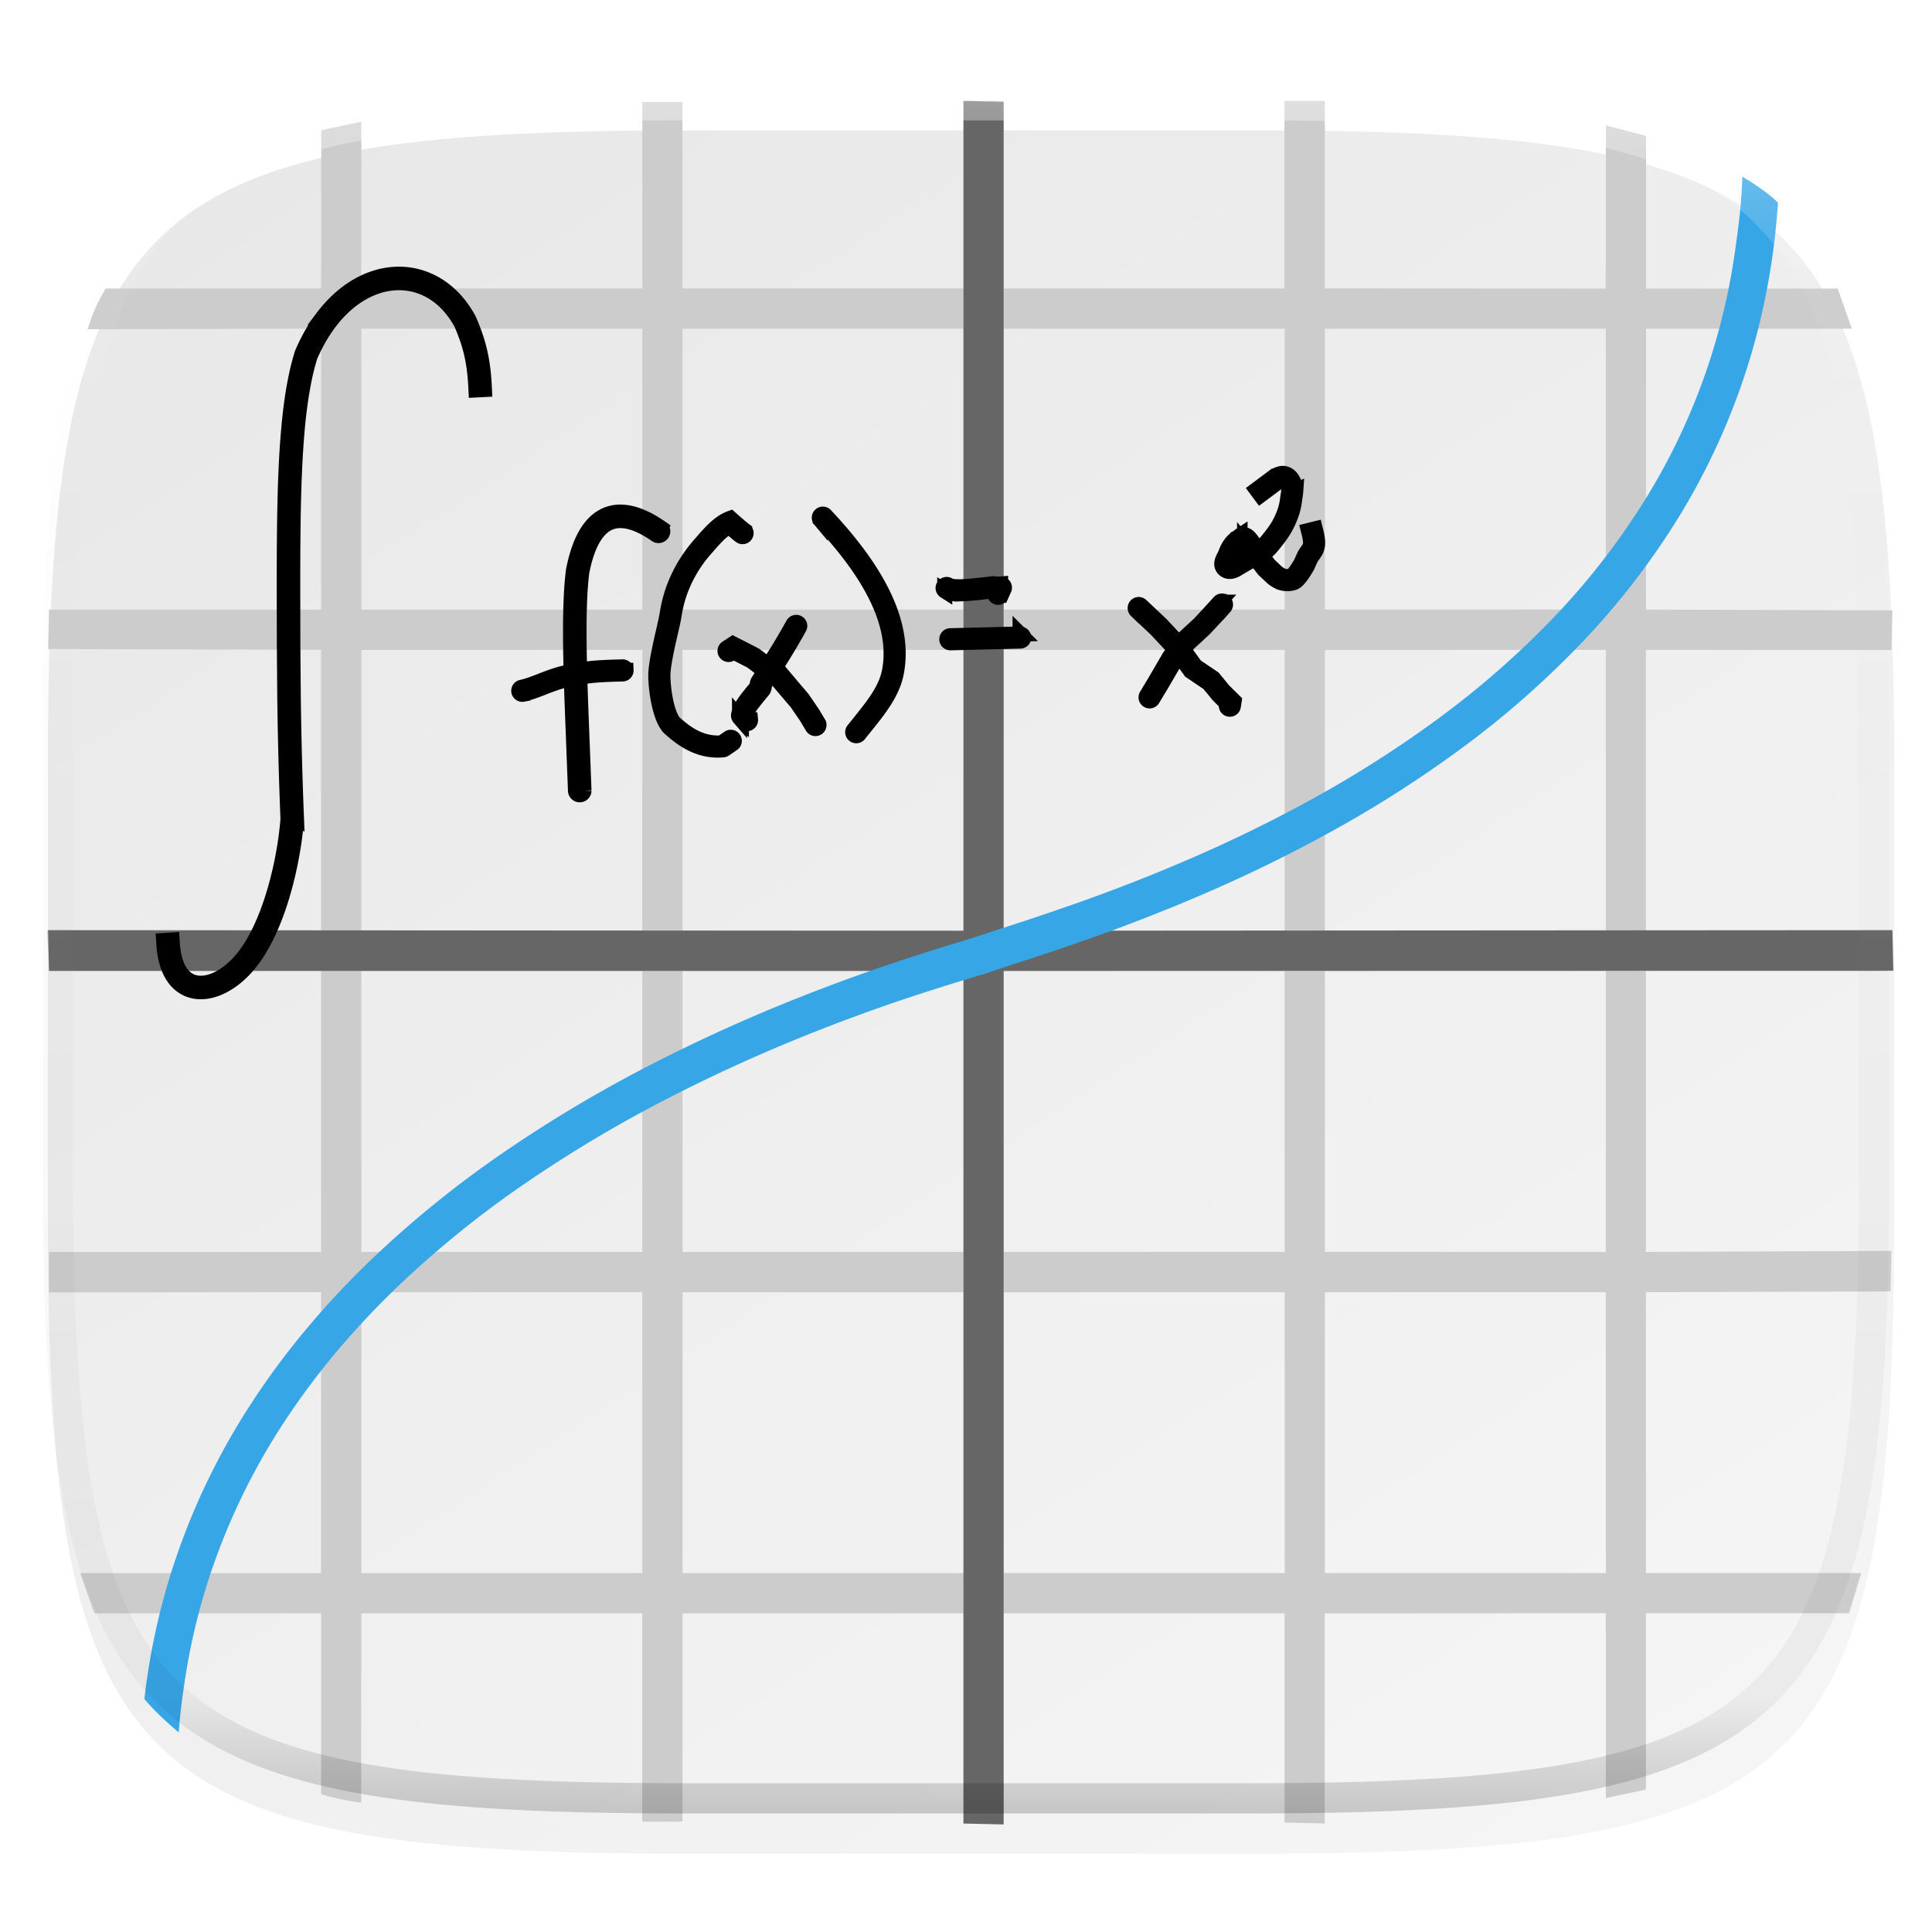 <svg xmlns="http://www.w3.org/2000/svg" style="isolation:isolate" width="256" height="256">
 <g filter="url(#a)">
  <linearGradient id="b" x1=".233" x2=".933" y1="-.071" y2=".924" gradientTransform="matrix(244.648 0 0 228.339 6.343 13.28)" gradientUnits="userSpaceOnUse">
   <stop offset="0%" stop-color="#e8e8e8"/>
   <stop offset="100%" stop-color="#f5f5f5"/>
  </linearGradient>
  <path fill="url(#b)" d="M166.351 13.28c74.056 0 84.64 10.557 84.64 84.544v59.251c0 73.986-10.584 84.544-84.64 84.544H90.982c-74.056 0-84.639-10.558-84.639-84.544V97.824c0-73.987 10.583-84.544 84.639-84.544h75.369z"/>
 </g>
 <defs>
  <filter id="a" width="400%" height="400%" x="-200%" y="-200%" color-interpolation-filters="sRGB" filterUnits="objectBoundingBox">
   <feGaussianBlur xmlns="http://www.w3.org/2000/svg" in="SourceGraphic" stdDeviation="4.294"/>
   <feOffset xmlns="http://www.w3.org/2000/svg" dy="4" result="pf_100_offsetBlur"/>
   <feFlood xmlns="http://www.w3.org/2000/svg" flood-opacity=".4"/>
   <feComposite xmlns="http://www.w3.org/2000/svg" in2="pf_100_offsetBlur" operator="in" result="pf_100_dropShadow"/>
   <feBlend xmlns="http://www.w3.org/2000/svg" in="SourceGraphic" in2="pf_100_dropShadow"/>
  </filter>
 </defs>
 <path fill="#cccccc" d="M42.564 17.25v18.305l-.01.011v2.66H14c-1.333 2.256-2.032 4.113-2.375 5.399l30.929-.08v37.237H6.5L6.375 86l36.168.102v37.237H6.25l.25 5.319h36.043v37.237H6.5v5.355l36.043-.035v37.236l-31.918-.009 1.875 5.329h30.054v23.979c1.49.458 3.271.843 5.315 1.125l-.006-17.478.021.02v-7.646H85.1v27.604h5.34v-27.594h37.216v27.844h5.32v-27.854h37.237V241.5l5.319.125v-27.844l37.237-.021v2.66l.011-.011v21.841l5.319-1.125V213.76H245l1.625-5.32h-28.526l-.01-37.216 32.411-.099.125-5.375-32.536.134v-37.216h31.928v-5.341h-31.928V86.111l32.536.014.125-5.25-32.651-.104.011-37.216h27.265l-1.875-5.32h-25.39V18l-5.32-1.375v18.982l-.031-.031v2.66l-37.216-.021v-24.84h-5.34v24.85h-37.216v-24.85h-5.32v24.84H90.43V13.5h-5.319v24.725H47.874v-7.657l.006-14.443-5.316 1.125zm5.32 26.305H85.11v37.217H47.884V43.555zm42.556 0h37.226v37.217H90.44V43.555zm42.557 0h37.226v37.217h-37.226V43.555zm42.556 0h37.226v37.217h-37.226V43.555zM47.884 86.112H85.11v37.216H47.884V86.112zm42.556 0h37.226v37.216H90.44V86.112zm42.557 0h37.226v37.216h-37.226V86.112zm42.556 0h37.226v37.216h-37.226V86.112zM47.884 128.668H85.11v37.216H47.884v-37.216zm42.556 0h37.226v37.216H90.44v-37.216zm42.557 0h37.226v37.216h-37.226v-37.216zm42.556 0h37.226v37.216h-37.226v-37.216zM47.884 171.225H85.11v37.216H47.884v-37.216zm42.556 0h37.226v37.216H90.44v-37.216zm42.557 0h37.226v37.216h-37.226v-37.216zm42.556 0h37.226v37.216h-37.226v-37.216z"/>
 <path fill="#666666" d="M127.666 13.375v109.953L6.375 123.25l.125 5.398h121.166v112.977l5.32.125V128.648l117.889-.023-.125-5.375-117.764.078V13.5l-5.32-.125z"/>
 <path fill="#37a6e6" d="M23.682 229.556c-1.189-1.028-2.892-2.474-4.554-4.433.163-1.404.357-2.805.582-4.203.71-4.38 1.74-8.7 3.09-12.93a91.437 91.437 0 0 1 10.84-22.56c2.23-3.38 4.66-6.62 7.27-9.71 2.57-3.04 5.3-5.95 8.17-8.71 5.62-5.37 11.67-10.26 18.1-14.62 6.05-4.12 12.36-7.87 18.87-11.22 5.82-2.99 11.76-5.73 17.82-8.19 4.91-2 9.89-3.84 14.92-5.52 3.36-1.11 6.73-2.17 10.12-3.18 1.29-.44 2.59-.87 3.9-1.29 3.61-1.16 7.22-2.38 10.8-3.65 4.79-1.71 9.52-3.58 14.19-5.6 5.49-2.37 10.86-5 16.09-7.88 5.72-3.14 11.23-6.65 16.49-10.5 5.51-4.03 10.66-8.52 15.39-13.44a95.16 95.16 0 0 0 12.81-16.68 84.78 84.78 0 0 0 8.83-20.27 87.04 87.04 0 0 0 2.48-11.62c.495-3.475.872-6.441.977-9.945.99.601 3.258 1.97 4.729 3.477a99.267 99.267 0 0 1-.756 7.168c-.59 4.15-1.47 8.26-2.62 12.3a89.78 89.78 0 0 1-9.36 21.48 99.85 99.85 0 0 1-13.49 17.56c-4.93 5.12-10.29 9.81-16.03 14-5.44 3.98-11.13 7.61-17.04 10.85-5.37 2.96-10.88 5.66-16.51 8.09-4.77 2.06-9.61 3.97-14.5 5.72-3.64 1.29-7.29 2.52-10.96 3.7-1.3.42-2.61.86-3.9 1.3-3.37 1-6.72 2.05-10.06 3.15-4.93 1.65-9.8 3.45-14.62 5.41-5.92 2.41-11.73 5.08-17.41 8.01-6.33 3.25-12.46 6.9-18.35 10.91-6.2 4.2-12.03 8.92-17.45 14.09-2.74 2.64-5.35 5.42-7.81 8.33a98.798 98.798 0 0 0-6.92 9.24 87 87 0 0 0-10.25 21.33 85.256 85.256 0 0 0-2.92 12.2c-.418 2.63-.768 5.18-.958 7.836z"/>
 <g stroke="#000000" stroke-linecap="square" stroke-miterlimit="3" stroke-width="2">
  <path d="M21.723 125.186l-.037-.558 1.117-.074.036.559c.029.431.082.859.159 1.285.067.366.157.727.271 1.08.099.304.222.599.368.883.125.246.274.479.444.697.285.371.647.676 1.062.893.396.199.829.311 1.271.332.447.019.894-.033 1.326-.151.5-.135.978-.329 1.43-.58.515-.283 1-.617 1.449-.996.5-.421.962-.882 1.382-1.38.483-.576.923-1.189 1.317-1.83a22.06 22.06 0 0 0 1.163-2.151c.368-.78.704-1.575 1.005-2.383.31-.832.593-1.675.846-2.526a48.15 48.15 0 0 0 1.221-5.136c.284-1.532.486-3.077.61-4.629a586.536 586.536 0 0 1-.425-16.136l-.057-7.061-.012-6.7v-.553c-.007-2.954.008-5.911.047-8.865.017-1.364.048-2.726.086-4.089.037-1.28.088-2.561.153-3.84.07-1.393.163-2.783.283-4.172.108-1.271.247-2.54.42-3.804.156-1.15.353-2.292.588-3.426.214-1.033.479-2.054.792-3.061.375-.875.8-1.729 1.271-2.555a20.87 20.87 0 0 1 1.434-2.178 18.073 18.073 0 0 1 1.578-1.83 15.459 15.459 0 0 1 1.694-1.478 13.343 13.343 0 0 1 1.782-1.132c.59-.312 1.204-.573 1.838-.781 1.2-.396 2.464-.571 3.727-.512a9.62 9.62 0 0 1 2.554.482 9.896 9.896 0 0 1 2.369 1.169 11.026 11.026 0 0 1 2.093 1.836 13.25 13.25 0 0 1 1.736 2.496c.292.662.561 1.333.802 2.016.233.662.434 1.337.601 2.019.174.721.312 1.45.412 2.186.113.831.19 1.664.233 2.501l.027.559-1.117.057-.028-.56a28.548 28.548 0 0 0-.224-2.407 20.884 20.884 0 0 0-.391-2.072 19.57 19.57 0 0 0-.568-1.909 27.252 27.252 0 0 0-.753-1.899 12.178 12.178 0 0 0-1.569-2.248 9.923 9.923 0 0 0-1.878-1.647 8.68 8.68 0 0 0-2.1-1.036 8.49 8.49 0 0 0-2.253-.425 9.216 9.216 0 0 0-3.322.457c-.576.189-1.133.426-1.667.709-.57.3-1.116.647-1.632 1.034-.556.418-1.081.877-1.57 1.373a16.623 16.623 0 0 0-1.479 1.713 19.71 19.71 0 0 0-1.356 2.063 23.29 23.29 0 0 0-1.192 2.387 30.512 30.512 0 0 0-.748 2.899 49.224 49.224 0 0 0-.575 3.35 74.872 74.872 0 0 0-.416 3.75c-.117 1.376-.21 2.753-.278 4.131a173.713 173.713 0 0 0-.153 3.818 276.273 276.273 0 0 0-.087 4.07c-.037 2.95-.053 5.9-.045 8.85l-.001.553.012 6.698.058 7.05c.068 5.392.21 10.783.427 16.171a46.331 46.331 0 0 1-.631 4.81 48.943 48.943 0 0 1-1.249 5.252c-.259.877-.55 1.744-.87 2.599a31.085 31.085 0 0 1-1.041 2.47 23.4 23.4 0 0 1-1.221 2.258 16.41 16.41 0 0 1-1.415 1.965c-.462.548-.97 1.054-1.518 1.515a9.91 9.91 0 0 1-1.627 1.119 7.533 7.533 0 0 1-1.676.682 5.473 5.473 0 0 1-1.67.189 4.274 4.274 0 0 1-1.734-.455 4.36 4.36 0 0 1-1.436-1.201 5.655 5.655 0 0 1-.556-.873 6.856 6.856 0 0 1-.434-1.049 9.414 9.414 0 0 1-.309-1.227 12.863 12.863 0 0 1-.174-1.41zm55.655-20.421a.561.561 0 0 1-1.119.042l-.204-5.306-.233-6.101a399.603 399.603 0 0 1-.165-5.474c-.04-1.611-.057-3.223-.053-4.835.003-1.398.037-2.795.104-4.192.052-1.086.143-2.168.271-3.248.116-.62.259-1.234.429-1.842.149-.537.327-1.064.533-1.582.182-.463.395-.913.64-1.347.22-.392.472-.764.755-1.112.26-.32.554-.613.876-.872.305-.244.641-.45.996-.615.352-.161.72-.277 1.101-.345.388-.07.785-.093 1.178-.071.404.023.806.083 1.197.181.426.106.843.243 1.247.413.446.185.88.396 1.299.634.464.263.915.547 1.351.852a.567.567 0 0 1 .232.361.562.562 0 0 1-.873.556c-.407-.284-.829-.55-1.262-.795-.38-.215-.773-.409-1.177-.577a7.863 7.863 0 0 0-1.087-.36 5.215 5.215 0 0 0-.988-.148 4.042 4.042 0 0 0-.919.054 3.577 3.577 0 0 0-1.595.735c-.26.209-.498.444-.708.703-.243.299-.46.617-.648.952-.218.39-.41.795-.576 1.211-.191.481-.356.973-.493 1.472a21.04 21.04 0 0 0-.402 1.712 45.655 45.655 0 0 0-.259 3.131c-.066 1.379-.1 2.76-.102 4.14a183.43 183.43 0 0 0 .051 4.807c.043 1.821.098 3.641.165 5.459l.234 6.097.204 5.31z" vector-effect="non-scaling-stroke"/>
  <path d="M69.293 91.99a.467.467 0 0 1-.211-.909c.436-.1.865-.226 1.287-.374.437-.155.872-.32 1.304-.49.33-.131.659-.258.991-.381a20.91 20.91 0 0 1 1.066-.365 15.142 15.142 0 0 1 2.442-.555c.478-.103.958-.186 1.442-.251.483-.065.965-.117 1.451-.152.493-.036.985-.065 1.479-.085.515-.02 1.029-.037 1.543-.051l.389-.01a.457.457 0 0 1 .334.125c.09.084.143.202.145.325a.461.461 0 0 1-.452.481l-.389.012c-.512.013-1.023.031-1.533.05-.483.02-.964.046-1.446.083-.467.034-.932.083-1.395.145-.472.064-.939.146-1.404.248-.789.109-1.568.283-2.327.525-.342.107-.682.224-1.02.349-.326.121-.65.247-.974.374-.442.175-.887.343-1.334.501-.455.16-.917.295-1.388.405zm28.846-20.96a11.058 11.058 0 0 1-.376-.292c-.156-.127-.31-.258-.462-.389-.227-.195-.45-.391-.673-.589-.19.098-.373.212-.546.338-.277.2-.54.418-.788.654-.255.243-.503.495-.741.757-.231.254-.459.511-.681.77l-.365.417a17.684 17.684 0 0 0-2.591 3.814 16.478 16.478 0 0 0-1.588 4.974c-.061.364-.132.729-.212 1.09-.1.449-.201.896-.304 1.342-.218.927-.42 1.855-.608 2.789-.088.449-.167.9-.235 1.353-.062.394-.104.792-.132 1.19a7.013 7.013 0 0 0-.001.523c.032.883.126 1.764.28 2.634.059.333.128.665.208.994.078.316.168.631.274.938.094.278.205.549.337.811.1.207.224.402.366.581.359.33.729.644 1.114.942.407.316.835.603 1.283.856.459.258.944.468 1.445.628a6.662 6.662 0 0 0 2.465.285l.937-.647a.467.467 0 1 1 .528.769l-1.039.716a.473.473 0 0 1-.223.08 7.564 7.564 0 0 1-2.947-.313 8.605 8.605 0 0 1-1.624-.707 11.344 11.344 0 0 1-1.397-.931 17.853 17.853 0 0 1-1.224-1.039 4.122 4.122 0 0 1-.521-.807 7.326 7.326 0 0 1-.384-.925 12.134 12.134 0 0 1-.295-1.016c-.085-.348-.159-.7-.221-1.053a19.784 19.784 0 0 1-.295-2.766 7.63 7.63 0 0 1 .003-.605c.029-.428.075-.855.142-1.279.068-.467.15-.931.243-1.395.188-.942.393-1.88.613-2.816.103-.445.202-.888.301-1.333.076-.344.144-.691.203-1.037a17.502 17.502 0 0 1 1.674-5.245c.731-1.45 1.647-2.8 2.726-4.014.121-.135.24-.271.357-.407.23-.267.462-.527.698-.788.253-.278.517-.547.79-.807a8.32 8.32 0 0 1 .881-.732c.388-.283.814-.51 1.265-.676.368.328.738.654 1.112.977.146.125.293.25.444.374.071.059.145.117.218.175l.099.073a.466.466 0 0 1-.533.764zm3.128 19.727l-.002.1.001.105v.002a.896.896 0 0 1-.148.476l-.432.527c-.323.388-.64.783-.948 1.183-.25.326-.48.667-.689 1.02-.053.111-.1.225-.144.34a3.107 3.107 0 0 0-.065.169l.017.013c.139.125.282.248.425.368.095.08.153.195.163.318a.464.464 0 0 1-.763.396c-.15-.126-.3-.253-.446-.383a4.438 4.438 0 0 1-.17-.166c-.027-.025-.05-.053-.073-.08a.528.528 0 0 1-.126-.412c.01-.1.034-.2.069-.293.082-.24.178-.476.288-.706.233-.399.492-.785.774-1.152.316-.409.639-.812.969-1.209.124-.148.245-.297.367-.446v-.078l.002-.108-.002-.004a.938.938 0 0 1 .136-.464c.181-.282.361-.564.544-.846.648-1 1.286-2.007 1.915-3.02a89.204 89.204 0 0 0 2.165-3.697.462.462 0 0 1 .28-.22.463.463 0 0 1 .535.673 89.45 89.45 0 0 1-2.187 3.735 176.095 176.095 0 0 1-1.926 3.036l-.529.823z" vector-effect="non-scaling-stroke"/>
  <path d="M96.788 86.649a.466.466 0 0 1-.51-.78l.854-.56 2.916 1.492 2.409 1.821.698.188 1.986 2.354 1.182 1.386 1.346 1.966.783 1.314a.463.463 0 0 1-.164.639.455.455 0 0 1-.351.051.457.457 0 0 1-.286-.214l-.767-1.287-1.301-1.902-1.153-1.349-1.799-2.133-.591-.159-2.49-1.883-2.362-1.207-.4.263zm11.886-17.754a.467.467 0 0 1 .679-.639c.792.84 1.562 1.701 2.308 2.581.693.818 1.36 1.658 2.002 2.517.595.798 1.16 1.618 1.693 2.458.494.779.955 1.58 1.378 2.4.394.766.748 1.549 1.06 2.349.292.751.537 1.52.734 2.299.186.742.321 1.494.402 2.252.077.732.099 1.467.061 2.203-.03.573-.096 1.143-.198 1.707a9.175 9.175 0 0 1-.605 1.982 13.085 13.085 0 0 1-.981 1.84 25.192 25.192 0 0 1-1.239 1.766c-.456.592-.92 1.179-1.391 1.759-.259.321-.517.642-.772.965a.468.468 0 0 1-.731-.581c.258-.325.517-.647.778-.972.467-.574.926-1.153 1.376-1.741.422-.548.821-1.114 1.194-1.698a12.28 12.28 0 0 0 .911-1.71 8.23 8.23 0 0 0 .543-1.778c.096-.523.157-1.054.184-1.587.035-.685.014-1.373-.057-2.057a15.142 15.142 0 0 0-.379-2.122 18.617 18.617 0 0 0-.699-2.188c-.3-.77-.64-1.525-1.019-2.259a30.176 30.176 0 0 0-1.337-2.33 38.666 38.666 0 0 0-1.653-2.4 50.128 50.128 0 0 0-1.967-2.472 65.219 65.219 0 0 0-2.275-2.544zm23.237 9.42l-.322-.011a1.477 1.477 0 0 0-.176.002c-.526.065-1.054.124-1.581.181-.436.048-.871.09-1.308.127-.353.029-.705.05-1.058.063a9.546 9.546 0 0 1-.846-.002c-.27-.01-.54-.045-.803-.106a1.992 1.992 0 0 1-.633-.264.462.462 0 0 1-.142-.642.468.468 0 0 1 .642-.145c.105.067.22.114.34.143.208.048.42.075.632.083.258.011.517.013.773.002.341-.013.68-.033 1.017-.062.43-.036.858-.078 1.286-.123.529-.057 1.057-.118 1.587-.182a2.11 2.11 0 0 1 .308-.007c.123.005.246.007.369.014.131.004.259.009.39.012.065.005.132.003.198-.003a.468.468 0 0 1 .467.655l-.369.822a.47.47 0 0 1-.259.246.472.472 0 0 1-.602-.272.472.472 0 0 1 .01-.356l.08-.175zm3.258 5.697a.471.471 0 0 1 .479.456.47.47 0 0 1-.455.477l-9.255.227a.463.463 0 0 1-.477-.454.468.468 0 0 1 .454-.479l9.254-.227zm27.098-3.595l-.845.941-1.842 1.976-2.188 2.019-1.659 2.191-1.779 3.061-1.226 2.04a.463.463 0 0 1-.64.159.463.463 0 0 1-.159-.639l1.222-2.034 1.804-3.105 1.744-2.302 2.223-2.051 1.811-1.944.84-.936a.475.475 0 0 1 .321-.153.475.475 0 0 1 .338.118c.19.173.205.467.035.659z" vector-effect="non-scaling-stroke"/>
  <path d="M150.559 80.907a.468.468 0 0 1 .306-.804.457.457 0 0 1 .334.125l2.682 2.529 1.427 1.53.994 1.049 2.104 2.916 2.381 1.608 1.344 1.641 1.397 1.381-.106.698a.472.472 0 0 1-.184.305.471.471 0 0 1-.652-.099.474.474 0 0 1-.087-.346l.036-.23-1.093-1.079-1.29-1.575-2.404-1.624-2.166-2.999-.954-1.009-1.408-1.51-2.661-2.507z" vector-effect="non-scaling-stroke"/>
  <path fill-rule="evenodd" d="M171.135 76.317a.937.937 0 0 0 .184-.159 5.58 5.58 0 0 0 .471-.597c.202-.295.393-.595.578-.901.15-.353.309-.703.474-1.049.116-.218.248-.426.396-.622.089-.121.171-.245.247-.374a1.23 1.23 0 0 0 .171-.606 2.59 2.59 0 0 0-.023-.466 7.089 7.089 0 0 0-.151-.792l-.114-.454.906-.224.112.452c.074.295.132.593.172.894.027.208.037.418.03.627a2.227 2.227 0 0 1-.298 1.04 5.2 5.2 0 0 1-.306.462 3.511 3.511 0 0 0-.312.488c-.056.115-.111.23-.163.345-.106.234-.21.469-.309.705-.202.338-.415.673-.637 1a6.72 6.72 0 0 1-.403.53c-.054.062-.107.123-.164.184a5.958 5.958 0 0 1-.14.136 1.525 1.525 0 0 1-.21.159.855.855 0 0 1-.212.105 2.733 2.733 0 0 1-1.008.128 2.908 2.908 0 0 1-.616-.097 2.056 2.056 0 0 1-.452-.182 6.156 6.156 0 0 1-.65-.403.626.626 0 0 1-.048-.039l-1.187-1.114-1.117-1.452c-.242.124-.487.242-.733.356l-1.507.881a3.802 3.802 0 0 1-.378.225 2.128 2.128 0 0 1-.33.138c-.156.052-.32.077-.486.076a1.07 1.07 0 0 1-.897-.499.985.985 0 0 1-.13-.561 1.7 1.7 0 0 1 .138-.539c.066-.151.135-.301.213-.446a3.06 3.06 0 0 0 .183-.4c.138-.389.323-.758.553-1.097a3.44 3.44 0 0 1 .458-.548c.179-.174.378-.323.597-.442a.163.163 0 0 0 .049-.041 1.13 1.13 0 0 1 .225-.195.78.78 0 0 1 .463-.117c.189.014.37.077.527.184.116.087.222.187.317.296.186.22.357.454.511.699.17.266.333.54.491.815.056-.035.112-.071.166-.108a4.11 4.11 0 0 0 .343-.251c.225-.186.433-.39.623-.61.201-.231.394-.468.578-.708.002-.002.002-.004.004-.004l.062-.079.002-.004c.265-.331.516-.677.751-1.031.229-.351.434-.715.614-1.094.22-.458.408-.93.56-1.415.146-.48.246-.972.299-1.469a6.99 6.99 0 0 1 .07-.482c.034-.183.056-.367.069-.553a1.578 1.578 0 0 0-.012-.307 1.051 1.051 0 0 0-.087-.281 4.01 4.01 0 0 0-.155-.316 1.38 1.38 0 0 0-.156-.241.726.726 0 0 0-.151-.142.458.458 0 0 0-.169-.065.25.25 0 0 0-.072-.004 1.06 1.06 0 0 0-.201.044c-.135.043-.265.1-.387.171l-1.963 1.464-.375.28-.557-.748.375-.279 1.99-1.486a.413.413 0 0 1 .054-.034c.101-.057.207-.107.314-.156.086-.038.175-.071.266-.1.124-.04.252-.068.382-.081.112-.013.226-.009.337.011.185.032.363.103.52.206.141.093.265.21.371.342.093.119.176.246.245.38.065.121.126.242.181.368.078.169.132.347.16.529.023.168.031.336.021.506a6.04 6.04 0 0 1-.082.655 7.52 7.52 0 0 0-.061.422 9.064 9.064 0 0 1-.334 1.641c-.167.528-.37 1.044-.611 1.543-.199.415-.423.818-.676 1.203-.251.378-.518.745-.8 1.098l-.06.078c-.196.255-.399.506-.611.751a5.716 5.716 0 0 1-1.154 1.024l-.128.083.991 1.288 1.106 1.039c.172.119.347.227.529.326.082.043.166.077.253.101.139.038.28.059.424.066.221.015.445-.013.657-.08zm-5.332-3.042c-.149-.26-.302-.514-.461-.767-.097-.152-.2-.3-.311-.443-.037-.049-.076-.094-.115-.141a1.175 1.175 0 0 0-.078-.08c-.023-.022-.046-.044-.071-.062-.08.085-.17.157-.271.216a1.74 1.74 0 0 0-.403.295 2.655 2.655 0 0 0-.338.403c-.188.278-.34.58-.449.896a4.174 4.174 0 0 1-.238.518c-.065.124-.125.25-.18.379a.78.78 0 0 0-.063.241l.002.008a.121.121 0 0 0 .052.034c.014.008.03.013.046.014a.64.64 0 0 0 .194-.031c.065-.021.128-.048.187-.079.104-.054.204-.112.301-.178.007-.006.017-.011.025-.016l1.539-.901a.293.293 0 0 1 .043-.023c.197-.09.394-.185.589-.283z" vector-effect="non-scaling-stroke"/>
 </g>
 <g opacity=".4">
  <linearGradient id="c" x1=".517" x2=".517" y2="1" gradientTransform="matrix(244.65 0 0 228.34 5.68 11.95)" gradientUnits="userSpaceOnUse">
   <stop offset="0%" stop-color="#ffffff"/>
   <stop offset="12.5%" stop-color="#ffffff" stop-opacity=".098"/>
   <stop offset="92.5%" stop-opacity=".098"/>
   <stop offset="100%" stop-opacity=".498"/>
  </linearGradient>
  <path fill="url(#c)" fill-rule="evenodd" d="M165.068 11.951c4.328-.01 8.656.04 12.984.138 3.875.078 7.75.226 11.626.452 3.453.196 6.905.481 10.348.854 3.06.335 6.118.786 9.148 1.346a80.47 80.47 0 0 1 8.046 1.916 53.64 53.64 0 0 1 7.023 2.584 40.413 40.413 0 0 1 6.06 3.35 35.176 35.176 0 0 1 5.134 4.215 35.072 35.072 0 0 1 4.22 5.119 41.692 41.692 0 0 1 3.363 6.042 55.982 55.982 0 0 1 2.597 7.005 80.224 80.224 0 0 1 1.918 8.037 124.43 124.43 0 0 1 1.348 9.127c.374 3.439.659 6.878.856 10.326.226 3.861.373 7.732.462 11.593.088 4.323.138 8.646.128 12.96v58.21c.01 4.324-.04 8.637-.128 12.96a325.177 325.177 0 0 1-.462 11.593 200.984 200.984 0 0 1-.856 10.326 124.691 124.691 0 0 1-1.348 9.137 80.687 80.687 0 0 1-1.918 8.027 55.414 55.414 0 0 1-2.597 7.005 41.18 41.18 0 0 1-3.364 6.042 34.559 34.559 0 0 1-4.22 5.119 35.177 35.177 0 0 1-5.134 4.215 40.412 40.412 0 0 1-6.059 3.35 55.138 55.138 0 0 1-7.023 2.594 77.806 77.806 0 0 1-8.046 1.906 120 120 0 0 1-9.148 1.346c-3.443.373-6.895.658-10.348.854-3.875.226-7.75.374-11.626.462-4.328.088-8.656.138-12.984.128H90.942c-4.328.01-8.656-.04-12.984-.128a328.387 328.387 0 0 1-11.626-.462 203.003 203.003 0 0 1-10.348-.854 120 120 0 0 1-9.148-1.346 77.806 77.806 0 0 1-8.046-1.906 55.139 55.139 0 0 1-7.023-2.594 40.413 40.413 0 0 1-6.06-3.35 35.176 35.176 0 0 1-5.134-4.215 34.56 34.56 0 0 1-4.22-5.119 41.183 41.183 0 0 1-3.363-6.042 55.415 55.415 0 0 1-2.597-7.005 80.682 80.682 0 0 1-1.918-8.027 124.688 124.688 0 0 1-1.348-9.137 200.993 200.993 0 0 1-.856-10.326 325.212 325.212 0 0 1-.462-11.593 569.197 569.197 0 0 1-.128-12.96v-58.21c-.01-4.314.04-8.637.128-12.96.089-3.86.236-7.732.462-11.593.197-3.448.482-6.887.856-10.326.335-3.055.787-6.101 1.348-9.127a80.219 80.219 0 0 1 1.918-8.037 55.983 55.983 0 0 1 2.597-7.005 41.695 41.695 0 0 1 3.364-6.042 35.072 35.072 0 0 1 4.22-5.119 35.176 35.176 0 0 1 5.134-4.215 40.413 40.413 0 0 1 6.059-3.35 53.64 53.64 0 0 1 7.023-2.584 80.47 80.47 0 0 1 8.046-1.916 125.11 125.11 0 0 1 9.148-1.346c3.443-.373 6.895-.658 10.348-.854 3.875-.226 7.75-.374 11.626-.452 4.328-.098 8.656-.148 12.984-.138h74.126zm.01 4.009c4.298-.01 8.597.039 12.895.127 3.827.089 7.653.236 11.48.452 3.383.197 6.766.472 10.13.845 2.971.315 5.932.747 8.863 1.297a75.943 75.943 0 0 1 7.653 1.818 50.493 50.493 0 0 1 6.501 2.397 37.038 37.038 0 0 1 5.47 3.026 30.383 30.383 0 0 1 4.524 3.724 31.05 31.05 0 0 1 3.738 4.519 37.271 37.271 0 0 1 3.03 5.443 51.46 51.46 0 0 1 2.4 6.494 75.563 75.563 0 0 1 1.829 7.634c.54 2.928.974 5.875 1.298 8.842.374 3.36.65 6.73.846 10.11.217 3.822.374 7.634.453 11.456.088 4.293.137 8.577.137 12.87v58.212c0 4.293-.049 8.577-.137 12.87a317.503 317.503 0 0 1-.453 11.456c-.196 3.38-.472 6.75-.846 10.12a121.689 121.689 0 0 1-1.298 8.832 75.562 75.562 0 0 1-1.83 7.634 50.902 50.902 0 0 1-2.4 6.494 36.767 36.767 0 0 1-3.03 5.443 30.615 30.615 0 0 1-3.737 4.53 30.938 30.938 0 0 1-4.525 3.713 37.038 37.038 0 0 1-5.469 3.026 49.07 49.07 0 0 1-6.501 2.397 75.942 75.942 0 0 1-7.653 1.818c-2.931.55-5.892.982-8.863 1.306-3.364.364-6.747.649-10.13.836-3.827.216-7.653.373-11.48.452-4.298.098-8.597.137-12.895.137H90.932c-4.298 0-8.597-.04-12.895-.137a320.093 320.093 0 0 1-11.48-.452 193.696 193.696 0 0 1-10.13-.836 116.71 116.71 0 0 1-8.863-1.306 75.942 75.942 0 0 1-7.653-1.818 49.07 49.07 0 0 1-6.501-2.397 37.038 37.038 0 0 1-5.47-3.026 30.938 30.938 0 0 1-4.524-3.714 30.615 30.615 0 0 1-3.738-4.529 36.766 36.766 0 0 1-3.03-5.443 50.903 50.903 0 0 1-2.4-6.494 75.567 75.567 0 0 1-1.829-7.634 121.69 121.69 0 0 1-1.298-8.832c-.374-3.37-.65-6.74-.846-10.12a317.535 317.535 0 0 1-.453-11.456 623.851 623.851 0 0 1-.137-12.87V97.014c0-4.293.049-8.577.137-12.87.079-3.822.236-7.634.453-11.456.197-3.38.472-6.75.846-10.11.324-2.967.757-5.914 1.298-8.842a75.568 75.568 0 0 1 1.83-7.634 51.46 51.46 0 0 1 2.4-6.494 37.27 37.27 0 0 1 3.03-5.443 31.05 31.05 0 0 1 3.737-4.52 30.384 30.384 0 0 1 4.525-3.723 37.039 37.039 0 0 1 5.469-3.026 50.494 50.494 0 0 1 6.501-2.397 75.943 75.943 0 0 1 7.653-1.818c2.931-.55 5.892-.982 8.863-1.297 3.364-.373 6.747-.648 10.13-.845a344.71 344.71 0 0 1 11.48-.452c4.298-.088 8.597-.137 12.895-.127H165.078z"/>
 </g>
</svg>
